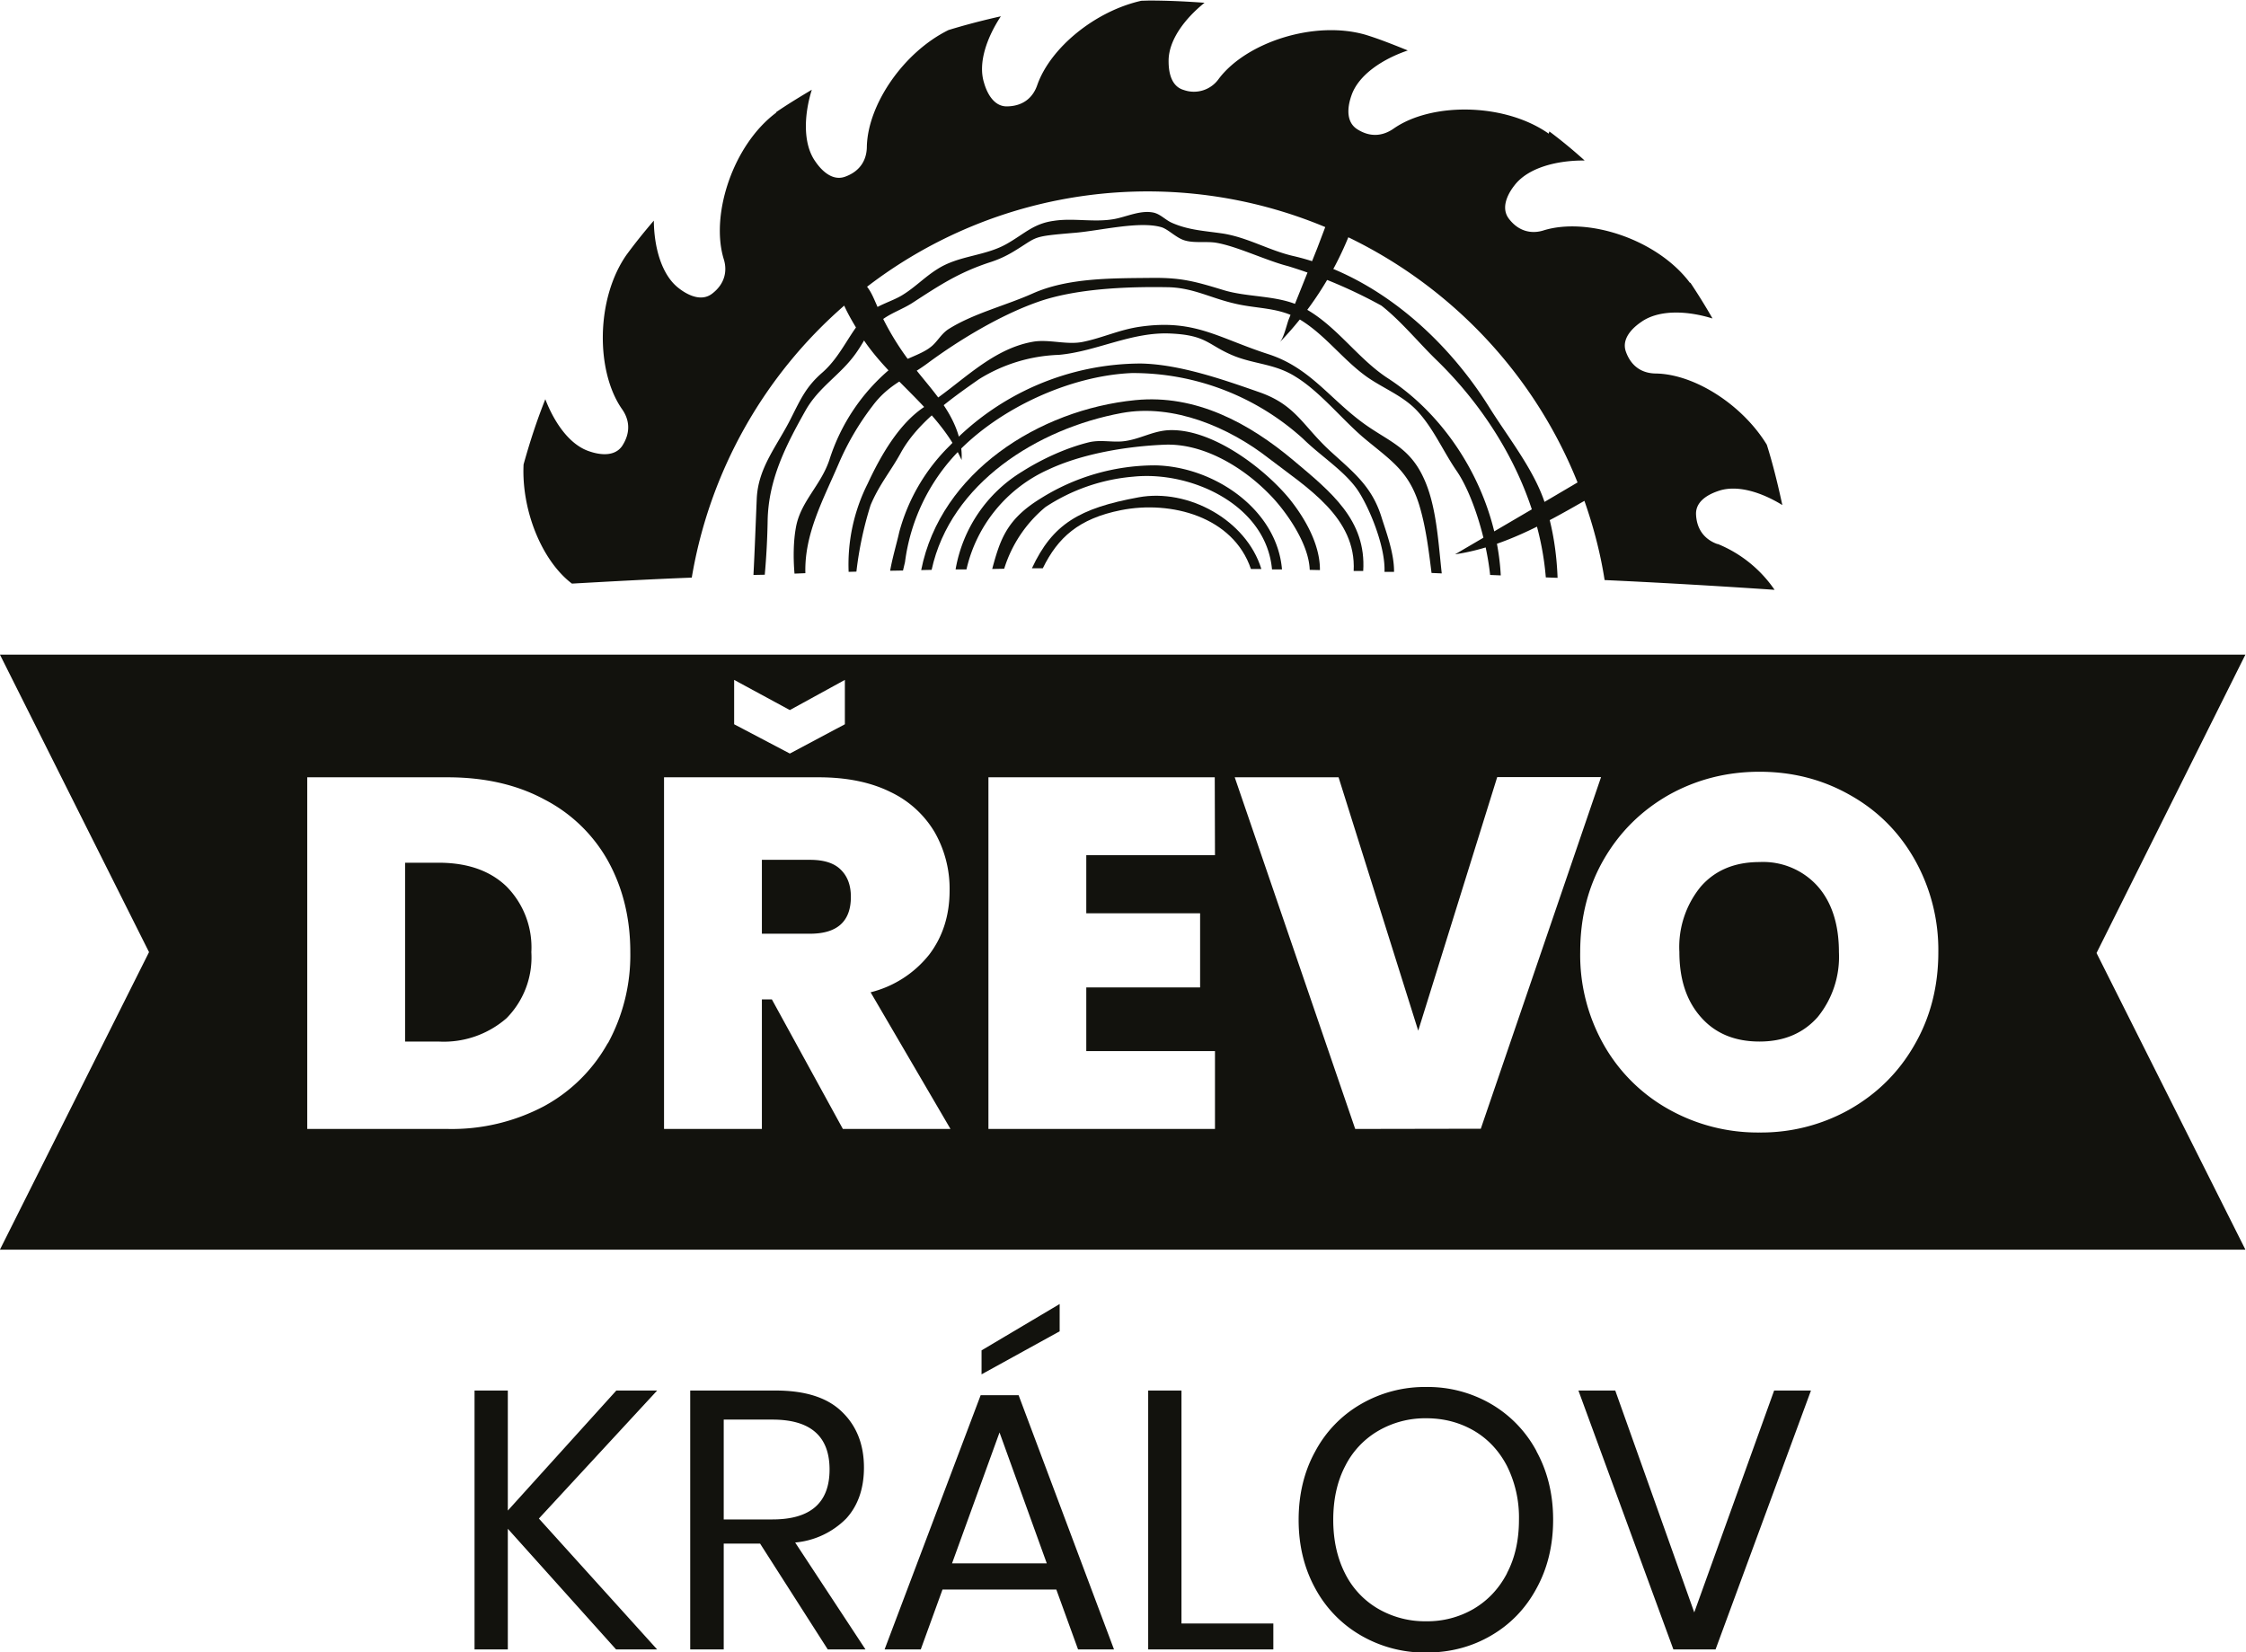 <svg xmlns="http://www.w3.org/2000/svg" width="1349.3" height="992.8"><defs><clipPath id="a"><path d="M0 1024h1280V0H0z"/></clipPath></defs><g clip-path="url(#a)" transform="matrix(1.333 0 0 -1.333 -179.2 1178.7)"><path d="M836.4 623.8l-5.3.2c-3 37.2-23 72.6-49.6 98.3-7.6 7.4-15.9 17.5-24.5 24.2a222.6 222.6 0 0 1-42.1 17.8c-9.8 2.5-22.9 8.9-32.2 10.5-4.5.8-10.3-.3-14.7 1.2-3.6 1.2-7 4.8-10 5.8-10 3-28-1.6-39.4-2.5-20-1.7-16-1.6-27.5-8.5a49 49 0 0 0-10.6-4.8c-14-4.6-22.6-10.3-34.9-18.3-4.7-3-9.9-4.6-14.3-8.1-6-4.8-6.5-8-11-14.4-7-10-16.8-15.2-22.9-26.1-8.9-15.8-16.6-31-17-49.3a340 340 0 0 0-1.3-24.6l-5.1-.1c.6 11.5 1 23.1 1.5 34.6.7 14 9.2 23.6 15.4 36 4.4 8.7 6.8 14.2 14 20.5 9 7.8 12.6 19 20.5 26.6 4.1 3.9 11.2 5.6 15.8 8.5 5.7 3.5 10 8.1 15.6 11.6 9.9 6.4 22 5.8 32 11.8 7.7 4.5 11.7 8.8 20.5 10 8.8 1.4 18.2-.8 27.2.8 5.6 1 12 4.2 17.9 2.9 3-.7 5.2-3.2 8-4.5 7.8-3.5 15.3-3.7 23.7-5 11-1.9 20.3-7.5 31-10 37-8.5 68.7-36.5 88.5-68.2 8.6-13.8 20.6-28.6 25.4-44.2 3.4-10.9 5-21.8 5.4-32.7" fill="#12120d"/><path d="M784.2 625.8l-4.6.2c-1.3 10.4-2.6 21-5.6 30.8-4.7 15.1-12.7 19.9-24.6 29.8-10 8.4-19.9 21-31 27.8-9.1 5.8-18 5.6-27.5 9.3-12 4.8-12.2 9.4-28.5 10.2-17.8 1-33.7-8.1-50.8-9.6a72.5 72.5 0 0 1-36-11c-13-9.1-27.4-19.3-35-32.8-4.6-8.5-9.8-14.4-13.8-23.9a161 161 0 0 1-6.4-30l-3.5-.1a81 81 0 0 0 8.6 39.8c5.9 12.7 14.4 27.6 26.2 35 15.4 9.7 29 25.5 48.2 28.9 7.3 1.3 15.4-1.6 22.8 0 8.7 1.8 16.4 5.5 25.6 6.8 24.6 3.5 34.9-5 57.8-12.4 18.5-6 27.3-19.7 42.5-30.9 11.3-8.3 20.8-10.7 27.3-24.6 5.9-12.4 6.7-28.8 8.3-43.3" fill="#12120d"/><path d="M810.8 624.9l-4.8.2c-1.7 16.2-8 36.8-15.3 47.2-6 8.8-10.4 19.2-17.8 27-6.4 6.7-15.1 9.9-22.6 15.2-10.7 7.7-18.4 18.5-29.5 25.4-9.6 6-19.6 5-30.2 7.6-10.8 2.5-18.8 7.2-30.2 7.3-18 .3-41.3-.6-58.4-6.7-17-6-35.6-17.3-49.4-27.5-9.4-7-17.5-9.3-25-19.4a121.3 121.3 0 0 1-15-25.5c-7.1-16.6-15.7-32-15.2-49.8l-4.9-.2c-.6 7.1-.5 14.5.6 20.6 2 11.8 11.2 19 15.1 30.6a88.5 88.5 0 0 0 27.8 41.4c5 4 13.1 5.8 17.7 9.4 3 2.2 4.6 5.7 7.9 8 11 7.1 26 10.8 38.1 16.2 16.2 7.3 36.6 6.9 54.3 7.1 12.9.1 19-1.6 31.5-5.4 11.1-3.5 24.5-2.3 35.1-7.4 15.5-7.6 25.2-23.3 39.4-32.5 29.1-18.9 49-53.9 50.8-88.8" fill="#12120d"/><path d="M762.7 626.5h-4.3c.5 12.3-8 31.6-13 38.1-6 8-16.3 14.6-23.6 21.8a114 114 0 0 1-77.3 29.7c-28-1.2-59.8-16-78.8-36a87.8 87.8 0 0 1-23.4-49.2l-.9-3.8-5.8-.1c1.1 6.2 3 12.4 4.1 17.4a85.7 85.7 0 0 0 22.8 39 119.5 119.5 0 0 0 86 37c17.5-.3 37.4-7.3 53.7-13 16.4-5.8 19.4-15.2 32-26.7 10.3-9.4 18.5-15.7 22.8-29.4 2.2-7 5.8-16.5 5.7-24.8" fill="#12120d"/><path d="M748.8 626.9h-4.3c1.3 24.2-21.3 37.7-38.3 50.8-17.8 13.9-42.9 24.7-66.2 20.4-38-7-77.2-31.7-85.7-70.7l-4.7-.1c8.7 44 53 72.3 96.5 76.6 27.3 2.7 51.3-10.4 71.2-27.1 17-14.3 33-27 31.5-50" fill="#12120d"/><path d="M729.3 627.3l-4.6.1c-.4 12.2-11.2 27-17.9 33.8-12 12.4-30 23.4-47.7 22.6-16.8-.7-36.9-4-52.2-11.2a65.3 65.3 0 0 1-36.9-45h-4.9a64.4 64.4 0 0 0 30 44.1c9 5.7 19.9 10.7 30.1 13.2 5.1 1.2 9.8 0 15 .4 7.4.7 13 4.4 20.2 5 19.4 1.4 43.3-16.6 55-30.7 6.8-8.4 14-20.5 13.9-32.3" fill="#12120d"/><path d="M712.2 627.6h-4.5c-2.6 29-36.3 44.5-62.5 41.8a84.7 84.7 0 0 1-39.6-13.7 58.6 58.6 0 0 1-18.6-27.8l-5.4-.1c3.6 13.4 6.6 22.4 21.7 31.7a97.1 97.1 0 0 0 51.6 15c26.3-.4 55-19.6 57.3-46.9" fill="#12120d"/><path d="M702.9 627.8h-4.7c-8 23.6-36 31-58.6 26.5-19-3.8-28.4-12.3-35.2-26.2h-4.9c9.3 20 21.4 27.1 48.1 32 22.3 4.1 48.5-10.2 55.3-32.3" fill="#12120d"/><path d="M908.5 639c-5.1 1.8-9.4 5.9-9.7 13.5-.2 7.3 8.7 10 10.8 10.7 8.4 2.5 19-1 28.1-6.6-2 9.2-4.2 18.3-7 27.2-11 18-32.6 31.9-50.2 32.1-5.4.1-10.7 2.6-13.3 9.8-2.5 6.9 5.1 12.2 7 13.5 8 5.6 20.8 5 32 1.5l-.2.4c-3.1 5.4-6.4 10.7-9.8 15.8l-.1-.2c-14.6 19.6-46 29.9-66 23.7-5-1.6-11-.8-15.6 5.2-4.5 5.8 1 13.2 2.4 15 6.2 8.2 19.5 11.4 31.7 11.3-5.1 4.6-10.4 9-15.9 13.1l-.3-1c-19.9 14-53 14.2-70 2.2-4.5-3.1-10.3-4.2-16.6 0-6 4.2-3 13-2.3 15 3.2 9.4 14.2 16.5 25.4 20.3-6.2 2.5-12.4 5-18.8 7-23.1 6.8-54-3.3-66.4-19.8a13.7 13.7 0 0 0-15.8-5c-7 2-6.8 11.3-6.8 13.5.2 9.3 7.5 18.8 16.2 25.8-8.3.6-16.6 1-25.1 1l-3.4-.1c-20.9-4.7-41-21.2-46.9-38-1.7-5-5.7-9.4-13.4-9.6-7.3-.3-10 8.6-10.6 10.7-2.8 9 1.4 20.5 7.6 29.9-8-1.8-15.8-3.8-23.6-6.2-20.3-10-36.5-33.7-36.8-52.8-.1-5.3-2.6-10.7-9.8-13.3-6.9-2.5-12.2 5.1-13.5 7-5.6 8-5 21-1.5 32.2-5.5-3.3-11-6.6-16.2-10.2l.2-.1c-19.5-14.5-29.8-46-23.7-66 1.6-5 .8-11-5.2-15.6-5.8-4.5-13.2 1-15 2.4-7.9 6-11.2 18.7-11.3 30.5-4.3-5-8.4-10.1-12.3-15.4-13.9-19.9-13.9-52.6-2-69.6 3.1-4.4 4.2-10.2 0-16.6-4.2-6-13-3-15-2.3-8.8 3-15.6 13-19.6 23.4-3.8-9.5-7-19.3-9.8-29.4-1-20.6 8.2-43.4 21.8-53.7 17.8 1 35.8 2 54 2.7a208.3 208.3 0 0 0 68.7 122.6c2-4.5 4.8-9 6-11 5-8.8 12-16.3 19-23.4 10.6-10.7 21.8-21.4 27.9-35.2.5 8.3-2.7 16.4-7.2 23.4s-10.2 13.1-15.2 19.7a123.4 123.4 0 0 0-16 27.1c-1.2 2.7-2.3 5.5-4.2 7.9a207.5 207.5 0 0 0 206.5 26.9l-3.6-9.5-8.6-21.5-4.3-10.7c-1-2.7-2.2-8.4-4.1-10.3a150 150 0 0 1 31 47.4c46.8-22.6 83.9-62 103.3-110.5l-16.8-9.9-38.4-22.5c21 3.1 40 13.6 58.3 24.1 4-11.4 7.2-23.4 9.1-35.7 26-1.2 51.5-2.7 76.6-4.4a57.2 57.2 0 0 1-25.7 20.7M362.7 484.7a39 39 0 0 0 11.2-29.6 39 39 0 0 0-11.2-29.8 43 43 0 0 0-30.7-10.5h-15v80.6h15c13 0 23.2-3.5 30.7-10.7" fill="#12120d"/><path d="M513.3 492.3c-3 3-7.7 4.4-13.8 4.4h-21.7v-33.3h21.7c12.2 0 18.4 5.5 18.4 16.6 0 5.2-1.5 9.3-4.6 12.3m0 0c-3 3-7.7 4.4-13.8 4.4h-21.7v-33.3h21.7c12.2 0 18.4 5.5 18.4 16.6 0 5.2-1.5 9.3-4.6 12.3m0 0c-3 3-7.7 4.4-13.8 4.4h-21.7v-33.3h21.7c12.2 0 18.4 5.5 18.4 16.6 0 5.2-1.5 9.3-4.6 12.3m0 0c-3 3-7.7 4.4-13.8 4.4h-21.7v-33.3h21.7c12.2 0 18.4 5.5 18.4 16.6 0 5.2-1.5 9.3-4.6 12.3m-13.8 4.4h-21.7v-33.3h21.7c12.2 0 18.4 5.5 18.4 16.6 0 5.2-1.5 9.3-4.6 12.3-3 3-7.7 4.4-13.8 4.4m427.9-1c-11.2 0-20-3.7-26.4-11a42.9 42.9 0 0 1-9.7-29.6c0-12.2 3.2-22 9.7-29.3 6.4-7.3 15.2-11 26.4-11 11 0 19.7 3.7 26.2 11a43 43 0 0 1 9.6 29.3c0 12.5-3.2 22.4-9.5 29.6a33 33 0 0 1-26.3 11m69.8-82.5c-7.1-12.4-16.9-22-29.2-29a81.2 81.2 0 0 0-40.6-10.4 81.9 81.9 0 0 0-40.8 10.4 76.4 76.4 0 0 0-29.3 29 82.1 82.1 0 0 0-10.7 41.9c0 15.5 3.5 29.5 10.7 41.9 7.2 12.4 17 22 29.3 29 12.4 6.9 26 10.4 40.8 10.4 14.9 0 28.5-3.5 40.8-10.5 12.3-6.9 22-16.5 29.1-29a83 83 0 0 0 10.7-41.8c0-15.5-3.6-29.5-10.8-41.9m-252-37.8l-54.3 158.5h46.8l35.9-114.2L809.2 534H856l-54.2-158.5zM682 498.8h-58v-26.2h51.3v-33.4H624v-28.7h58v-35.1H579.9v158.5h102zM514.3 375.4l-32 58.4h-4.5v-58.4h-44.1v158.5h69.6c12.7 0 23.5-2.2 32.4-6.6a46 46 0 0 0 20-18.2 51.4 51.4 0 0 0 6.7-26.2c0-11.1-3-20.7-9.1-28.8a48.7 48.7 0 0 0-26.5-17.1l36-61.6zm-106 38.6a72.3 72.3 0 0 0-28.6-28.3 88.9 88.9 0 0 0-43.6-10.3h-63.2v158.5h63.2c16.7 0 31.3-3.3 43.7-10a69 69 0 0 0 28.7-27.8c6.6-12 10-25.6 10-41a83 83 0 0 0-10.1-41.1m56.9 163.8l25.1-13.6 24.8 13.6v-20l-24.8-13.2-25.1 13.2zm681.1 11.4h-1012l67.2-134.1L134.4 321h1012l-67.1 133.7zm-633.1-97c-3 3-7.7 4.5-13.8 4.5h-21.7v-33.3h21.7c12.2 0 18.4 5.5 18.4 16.6 0 5.2-1.5 9.3-4.6 12.3m0 0c-3 3-7.7 4.4-13.8 4.4h-21.7v-33.3h21.7c12.2 0 18.4 5.5 18.4 16.6 0 5.2-1.5 9.3-4.6 12.3m0 0c-3 3-7.7 4.4-13.8 4.4h-21.7v-33.3h21.7c12.2 0 18.4 5.5 18.4 16.6 0 5.2-1.5 9.3-4.6 12.3m0 0c-3 3-7.7 4.4-13.8 4.4h-21.7v-33.3h21.7c12.2 0 18.4 5.5 18.4 16.6 0 5.2-1.5 9.3-4.6 12.3M430.6 257.5h-18.4l-48.9-54.1v54.1h-15V140.8h15v54.4l48.8-54.4h18.5l-53.3 59zM460.6 199.4v45h22c17.1 0 25.7-7.5 25.7-22.5s-8.6-22.5-25.7-22.5zm32.2-10.4a37 37 0 0 1 23 10.8c5.3 5.8 8 13.5 8 23 0 10.5-3.4 18.9-10 25.2-6.6 6.4-16.6 9.5-29.8 9.5h-38.5V140.8h15.1v47.7H477l30.5-47.7h17zM576.8 275.6v-10.8l35.2 19.4v12.3zm-13.3-96l21.4 59 21.3-59zm30 75.8h-17.1l-43.3-114.6h16.3l9.8 27h51.3l9.8-27h16.2zM666.9 152.5v105h-15V140.8h56.4v11.7zM813.6 175.1c-3.6-6.9-8.6-12.2-15-16a41.4 41.4 0 0 0-21.4-5.6 42 42 0 0 0-21.6 5.6 38 38 0 0 0-15 16c-3.5 6.9-5.3 15-5.3 24.1 0 9.3 1.8 17.4 5.4 24.3a38.2 38.2 0 0 0 15 15.9 42 42 0 0 0 21.5 5.6c8 0 15.1-1.9 21.5-5.6 6.3-3.7 11.3-9 14.9-15.9a52 52 0 0 0 5.4-24.3c0-9.1-1.8-17.2-5.4-24m13.3 55a54.1 54.1 0 0 1-20.4 21.2 56.7 56.7 0 0 1-29.3 7.7 57.4 57.4 0 0 1-29.4-7.7 53.6 53.6 0 0 1-20.6-21.3c-5-9-7.5-19.4-7.5-30.9s2.5-21.8 7.5-30.9a54 54 0 0 1 20.6-21.2 57.4 57.4 0 0 1 29.4-7.7c10.8 0 20.6 2.6 29.3 7.7 8.6 5 15.5 12.1 20.4 21.2 5 9.1 7.5 19.4 7.5 31 0 11.4-2.5 21.7-7.5 30.8M934 257.5l-36-100-35.6 100h-16.6l42.8-116.7h19l43 116.7z" fill="#12120d"/></g></svg>